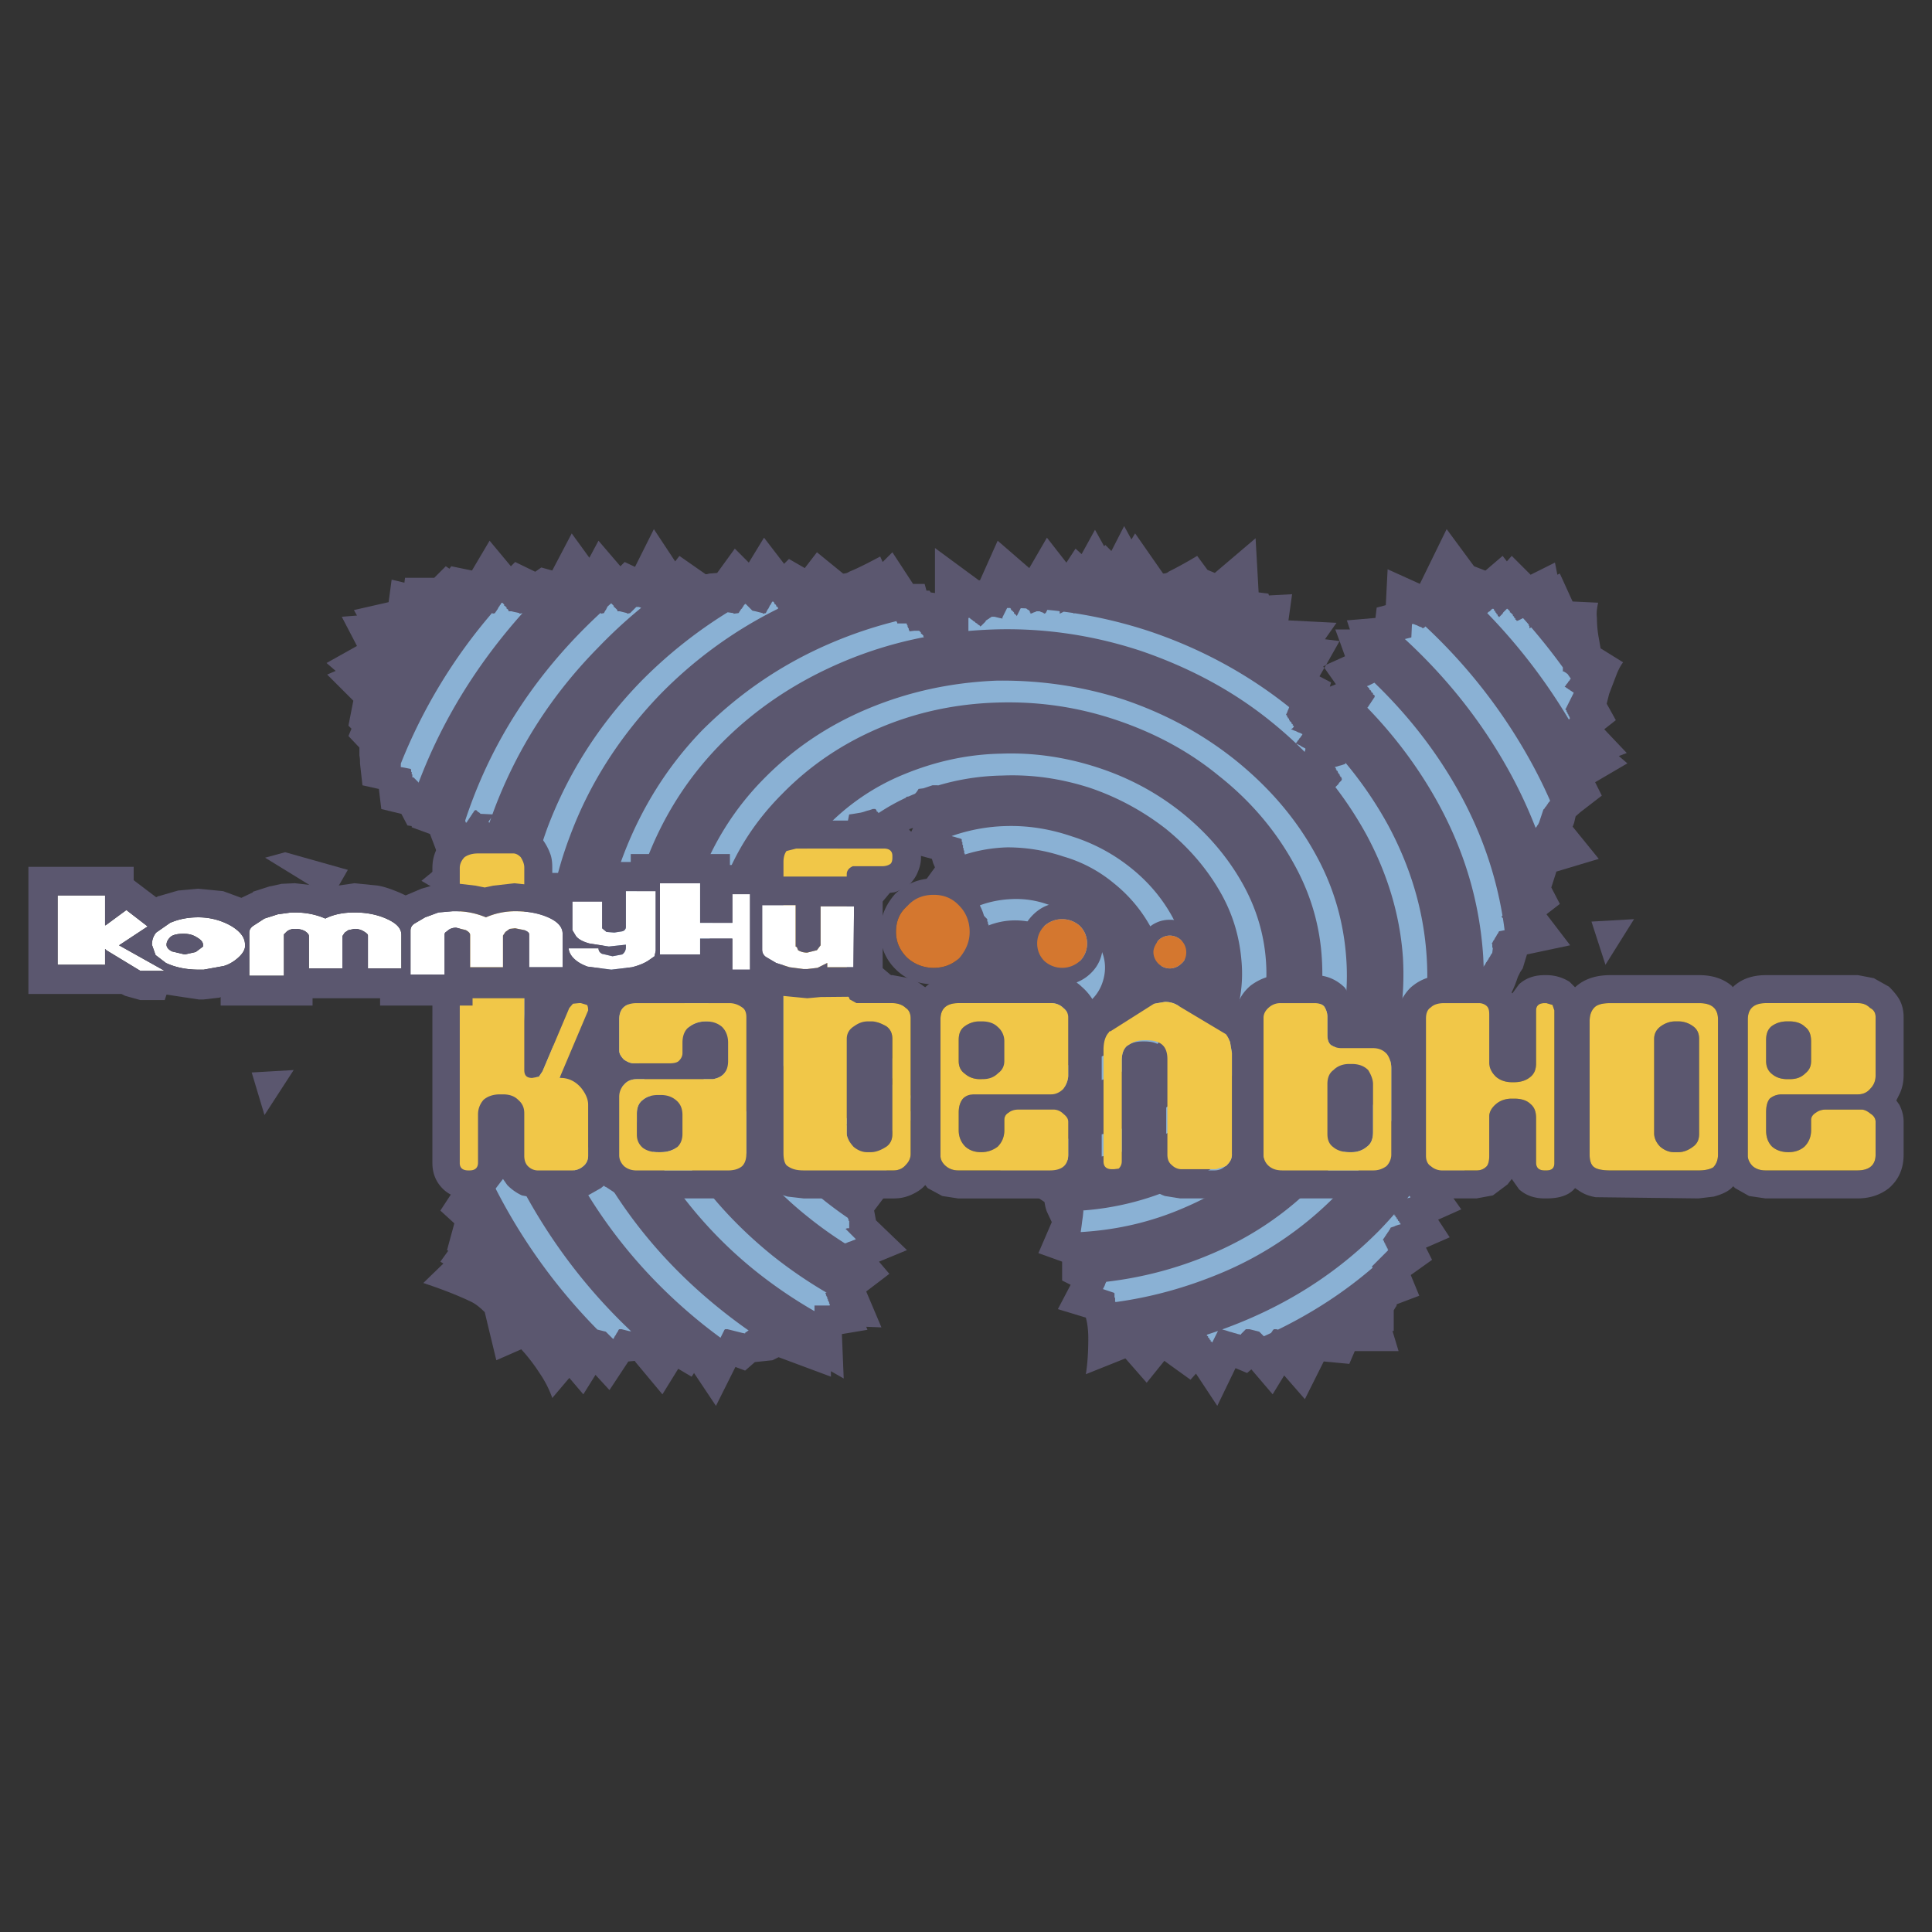 <svg xmlns="http://www.w3.org/2000/svg" width="2500" height="2500" viewBox="0 0 192.756 192.756"><rect x="0" y="0" width="192.756" height="192.756" fill="#333333" stroke="none"/><g fill-rule="evenodd" clip-rule="evenodd"><path fill="#fff" fill-opacity="0" d="M0 0h192.756v192.756H0V0z"/><path d="M110.279 54.372l-.121.122-.91-1.639-1.336 2.428-.607-.546-.91 1.396-1.943-2.489-1.76 3.035-3.156-2.731-1.762 3.946h-.121l-4.37-3.217v4.492l-.425-.061-.121-.182h-.304l-.182-.668h-1.154L89.033 55.1l-.971.971-.243-.546c-1.032.546-2.064 1.093-3.096 1.518a1.03 1.03 0 0 1-.607.182l-2.61-2.125-1.214 1.578-1.578-.91-.485.485-2.003-2.61-1.518 2.489-1.396-1.396-1.761 2.428-.789.061-.243.061h-.122l-2.61-1.821-.425.546-2.125-3.217-1.882 3.764-1.032-.486-.425.425-2.186-2.55-.911 1.7-1.76-2.428-1.941 3.702-1.093-.304-.607.425-2.003-.971-.425.425-2.125-2.55-1.76 2.975-2.064-.425-.182.242-.364-.242-1.153 1.153H40.41l-.061.486-1.274-.304-.304 2.246-3.46.789.304.547-1.517.121 1.517 2.914-3.035 1.7.911.789-.85.364 2.61 2.61-.487 2.489.304.304-.304.729 1.093 1.153v.789c.061.304.061.547.061.79l.243 2.185 1.639.364.243 2.003 2.003.485.607 1.154.425.061v.122l1.821.667 1.153 3.035-2.003 1.639 3.399 2.003v.182l-2.003 1.882.364.485-1.76 1.396 2.61 1.578-1.335 1.578 2.064 1.578.061 1.033.122.424-.364 1.457-.486 1.518.607.789-1.093 2.125.972.971-1.275 1.943 1.275 1.215c-.182.605-.486 1.152-.85 1.699a3.329 3.329 0 0 1-.971 1.092l1.032.91-.789 1.033 1.335 1.213-1.335 1.822 1.457 1.213-1.153 1.762 1.396 1.273-.729 2.672.122.061-.789 1.092.303.184-2.003 1.941c1.639.547 3.278 1.154 4.796 1.883.485.242.91.605 1.335 1.031l.304 1.275.85 3.52 2.489-1.092a17.697 17.697 0 0 1 1.821 2.367c.546.789.971 1.639 1.275 2.488l1.699-2.002 1.396 1.639 1.214-1.943 1.396 1.518 1.882-2.852.667-.062v.062l2.732 3.277 1.578-2.549 1.335.789.243-.365 2.186 3.277 1.942-3.885.971.365.971-.85 1.76-.184.607-.303 5.22 1.943v-.547l1.275.729-.182-4.432 2.549-.426-.121-.303 1.518.061-1.518-3.582 2.307-1.76-1.032-1.215 2.792-1.152-3.096-2.975-.182-.971 1.881-2.49-1.153-.971 1.76-1.881-2.307-1.701 4.31-2.428-1.882-.971 1.275-.91-2.549-1.457 1.821-1.518-2.974-1.883c0-.303-.061-.666-.122-1.031V102.687l.243-.547.728-1.76-.728-.85 1.578-2.064-1.639-1.396.546-1.699-.667-.911c.061-.304.061-.668.061-1.032l-.122-.728-.121-.668 2.185-2.61-.243-.183.972-3.338 2.914.789.121.425.182.425-2.914 4.006 4.25.667v.122l.667 1.092.304 1.518.304.729.121.182-2.064 3.765 3.279.666.061.123.607 1.092-.85 3.277.85.244-1.458 2.428 2.063.486-2.063 2.791 4.249.426v1.152l.85.547.607 1.639-2.854 4.006 4.008.668v1.154l.91.607c.061.363.121.668.242.971l.486 1.031-1.336 3.096 2.367.85v1.883l.85.426-1.273 2.428 2.791.85c.184.668.244 1.396.244 2.064 0 1.213-.061 2.428-.244 3.58l3.945-1.578 2.125 2.428 1.762-2.186c.91.668 1.76 1.275 2.609 1.883l.547-.607 2.125 3.217 1.82-3.764 1.154.486.424-.363 2.125 2.488 1.152-1.883 2.064 2.367 1.883-3.762 2.549.242.547-1.275h4.369l-.605-2.002h.121v-2.064l.182-.305a.462.462 0 0 0 .121-.303l2.246-.85-.85-2.064 2.125-1.518-.607-1.213 2.367-1.033-1.152-1.76 2.307-1.031-1.033-1.457 2.551-.789-1.641-2.246 2.186-.973-1.699-2.307 1.033-1.031-.426-1.275.426-.729.666-1.152-.121-.668 1.699-1.639-.605-1.396.484-1.578c.061-.182.061-.365.061-.547l.789-2.125.061-.363c.244-.426.426-.91.607-1.396.244-.486.426-.971.607-1.518l.242-.486.244-.363.424-1.396 4.311-.911-2.367-3.096 1.336-1.032-.852-1.639.486-1.518v-.061l4.25-1.275-2.611-3.217c.121-.243.184-.485.244-.789l.061-.243.484-.425 2.125-1.639-.668-1.335 3.217-1.882-.85-.729.789-.303-2.246-2.368 1.154-.911-.91-1.639.242-.972.789-2.064c.182-.425.365-.789.607-1.092l-2.246-1.396-.182-1.032a11.215 11.215 0 0 1-.184-2.003c-.061-.485 0-.971.123-1.518l-2.551-.121-1.273-2.792-.244.122-.242-1.214-2.428 1.214-1.883-1.882-.484.546-.426-.546-1.699 1.457h-.061l-1.094-.425-2.73-3.703-2.672 5.463-3.217-1.457-.182 3.582-.91.243-.123 1.032-2.852.243.303.91h-1.457l.426 1.154.545 1.517-1.881.85-.182.303 1.152 1.639-.607.243.123-.425-1.154-.607.486-.85-.123-.121.305-.182 1.336-2.367-1.457-.182 1.152-1.639-4.795-.243.363-2.61-2.307.122-.061-.182-.971-.122-.303-5.403-4.068 3.46-.729-.303-1.031-1.396a42.778 42.778 0 0 1-2.854 1.578c-.121.121-.303.182-.545.182l-2.793-4.006-.365.607-.729-1.335-1.273 2.489-.604-.604zm48.502 37.575l4.248-.243-2.852 4.553-1.396-4.31zm-124.077-5.16l-6.252-1.76-2.003.546 6.617 4.067 1.638-2.853zm56.393-4.188l-.911 1.942.546-1.821.365-.121zm-3.521 4.431l.122-.425.85 1.274-.972-.849zm-62.463 19.972l4.188-.244-2.914 4.492-1.274-4.248z" fill="#5b576f"/><path d="M96.257 85.258a15.425 15.425 0 0 1 4.249-.717 17.6 17.6 0 0 1 5.584.911 13.876 13.876 0 0 1 5.039 2.671 14.523 14.523 0 0 1 3.643 4.31 8.661 8.661 0 0 1 1.092 3.825 9.177 9.177 0 0 1-.545 3.642c-.426 1.275-1.154 2.367-2.064 3.279-.91.91-2.064 1.699-3.4 2.246-1.273.545-2.67.85-4.127.91a10.882 10.882 0 0 1-2.775-.254l-.018.375-.061.061-.061.121-.121.121-.061.121-.061.062-.061.121-.121.121-.062.121-.121.121 1.578.121.061.061v.781c.668.07 1.336.094 2.004.068 1.82-.061 3.521-.424 5.1-1.092 1.639-.668 2.975-1.639 4.127-2.793a10.743 10.743 0 0 0 2.551-4.006c.545-1.396.789-2.914.605-4.432a10.56 10.56 0 0 0-1.273-4.673c-1.033-1.882-2.428-3.521-4.189-4.917a17.975 17.975 0 0 0-5.826-3.096c-2.125-.729-4.311-1.093-6.557-1.032a17.638 17.638 0 0 0-5.442.999l.1.033.243.061.182.061.243.061.182.061.061.061v.243h.061v.304h.061v.304h.061v.242h.061v.304h.061v.108h-.003zm2.366 7.075c1.625-.633 3.301-.663 4.979-.143 1.76.606 3.096 1.699 3.945 3.277.365.667.426 1.335.182 2.003-.242.668-.727 1.092-1.395 1.336a2.86 2.86 0 0 1-2.125.121c-.729-.303-1.275-.729-1.639-1.396l-2.186.971.035.061h.025v.041c.666 1.1 1.617 1.855 2.854 2.268 1.396.484 2.791.424 4.066-.123 1.275-.545 2.186-1.457 2.611-2.67.424-1.215.363-2.428-.244-3.582-1.152-2.064-2.914-3.521-5.342-4.31a9.393 9.393 0 0 0-3.459-.486c-1.119.054-2.143.247-3.158.621v.229h.062v.546h.061l.605.607v.243h.061v.243h.061v.143h.001zm-14.132 2.234a13.345 13.345 0 0 0-.253 3.995c.033.596.106 1.18.215 1.756l.027-.055.061-.182.062-.123.061-.182.061-.121.061-.182.061-.121.061-.184.061-.121.061-.182.061-.121.061-.184.061-.121.061-.182-.85-.85.061-.182.425-1.7.061-.304-.061-.061h-.061v-.122l-.061-.061h-.061v-.117l-.064-.06h-.061v-.122l-.111-.111zm-.014 5.874c.094.471.211.938.354 1.395l.014-.055.061-.182.061-.244.061-.303-.243-.242h-.061v-.123l-.247-.246zm21.974 15.299a21.766 21.766 0 0 0 8.078-1.758 19.801 19.801 0 0 0 6.676-4.553c1.762-1.883 3.096-3.945 4.008-6.314.91-2.367 1.273-4.734 1.092-7.223-.182-2.61-.91-5.099-2.186-7.466-1.518-2.792-3.582-5.221-6.131-7.285-2.488-2.003-5.281-3.521-8.438-4.553-3.156-1.032-6.375-1.517-9.652-1.396-3.399.061-6.616.789-9.712 2.064a22.578 22.578 0 0 0-7.891 5.402c-2.125 2.185-3.764 4.674-4.795 7.527-1.032 2.731-1.457 5.646-1.275 8.62.182 3.096 1.032 6.01 2.549 8.801a28.47 28.47 0 0 0 5.696 7.277l.314-1.57.061-.426h-.061v-.121h-.061v-.121l-.061-.061h-.061v-.121h-.062v-.121l-.121-.123.364-.182.061-.061.007-.002a25.358 25.358 0 0 1-3.892-5.279c-1.396-2.549-2.186-5.221-2.367-8.012-.182-2.672.243-5.282 1.153-7.832a19 19 0 0 1 4.37-6.738c.323-.342.655-.672.997-.988l-.208-.104-.061-.061-.121-.061-.061-.061-.243-.121.061-.243.243-1.214.425-.061.729-.121.243-.061.364-.121.243-.061.364-.121h.243l.121.121v.122h.061l.121.122v.053a20.664 20.664 0 0 1 2.748-1.542l.044-.089.236-.039c.202-.091.407-.179.613-.264l.039-.016.022-.045.121-.121.061-.121.061-.061.061-.122.486-.061.911-.304h.485l.079.014a23.869 23.869 0 0 1 6.416-.985c2.975-.121 5.828.304 8.682 1.214a25.767 25.767 0 0 1 7.648 4.128c2.307 1.882 4.188 4.067 5.584 6.616 1.154 2.125 1.762 4.31 1.943 6.677.182 2.246-.182 4.371-.971 6.436-.791 2.062-1.943 3.945-3.582 5.584-1.639 1.699-3.582 3.035-5.889 4.006a19.263 19.263 0 0 1-7.223 1.578c-.234.006-.465.008-.697.006l-.031.783-.061.061-.062.123-.061.061-.061.121-.061.061-.061.121-.061.061-.061.121-.061.061-.061.123-.061.061.363.061 1.215.242.063.058zm1.371 7.184c3.596-.211 6.988-.99 10.227-2.387 3.582-1.518 6.678-3.58 9.287-6.191a24.857 24.857 0 0 0 5.525-8.68c1.213-3.277 1.699-6.617 1.457-10.016-.244-3.582-1.215-7.042-2.975-10.259-2.004-3.703-4.736-6.859-8.135-9.591-3.277-2.61-6.98-4.614-11.109-6.009-4.127-1.336-8.377-1.943-12.686-1.882-4.493.182-8.742 1.093-12.809 2.792-4.067 1.7-7.527 4.067-10.441 7.042a28.078 28.078 0 0 0-6.312 9.895c-1.396 3.703-1.943 7.466-1.639 11.412.243 4.006 1.396 7.893 3.399 11.594 2.247 4.189 5.221 7.771 9.045 10.807a39.817 39.817 0 0 0 3.65 2.607l.174-.059.122-.061.364-.121.122-.061.182-.061.122-.061-1.032-1.033.182-.061h.183v-.729h-.061v-.182h-.061v-.109a41.233 41.233 0 0 1-2.247-1.65c-3.582-2.854-6.434-6.193-8.559-10.139-1.882-3.459-2.975-7.041-3.217-10.805-.183-3.642.303-7.163 1.578-10.623 1.275-3.46 3.278-6.495 5.889-9.105 2.731-2.792 5.949-4.978 9.652-6.556 3.703-1.578 7.648-2.428 11.837-2.549 4.006-.122 7.891.425 11.715 1.7s7.285 3.096 10.32 5.584c3.156 2.489 5.705 5.463 7.588 8.923 1.639 2.975 2.549 6.131 2.73 9.47.184 3.157-.242 6.252-1.396 9.227-1.092 2.975-2.791 5.584-5.037 7.951-2.367 2.369-5.16 4.25-8.438 5.646a28.11 28.11 0 0 1-8.984 2.176v.01h.061l-.061.607-.061.424-.061.486-.09.627zm3.489 6.982c3.568-.484 6.992-1.438 10.32-2.812a34.968 34.968 0 0 0 11.715-7.891c3.217-3.219 5.586-6.859 7.104-11.049 1.518-4.127 2.186-8.377 1.881-12.808-.303-4.492-1.578-8.802-3.824-12.99a38.667 38.667 0 0 0-4.256-6.24l-.055.109-.363.122-.242.061-.184.061-.242.061.121.121v.122h.061v.122h.061l.061.061v.122h.062v.121h.061l.061.061v.121h.061v.119h.061l.061.061v.122h.061l-.061.182-.242.243-.061.122-.301.299a37.203 37.203 0 0 1 3.092 4.739c2.125 3.946 3.34 8.013 3.643 12.201a29.055 29.055 0 0 1-1.82 12.019c-1.396 3.824-3.643 7.285-6.617 10.32-3.035 3.156-6.678 5.645-10.926 7.406a37.69 37.69 0 0 1-10.229 2.67l-.092.182-.061.184-.182.363 1.092.365.061.061v.424h.061v.426h.061v.017h-.004zm17.312-59.351l-.193-.158c-4.068-3.217-8.682-5.706-13.719-7.406a46.79 46.79 0 0 0-7.492-1.808l-.096.048v-.061l-.006-.003c-.334-.051-.67-.099-1.004-.141l-.023.023-.363.182v-.243h-.061v-.018a45.749 45.749 0 0 0-1.174-.124l-.162.324-.182.061v-.061l-.121-.061-.184-.061-.121-.061h-.303l-.121.061-.184.061-.121.061-.182.061v-.121h-.061v-.122l-.121-.122-.121-.061-.061-.061-.088-.044a45.167 45.167 0 0 0-.52-.02l-.365.731-.061.061v-.061l-.182-.183h-.061v-.118l-.242-.243h-.061v-.121l-.086-.085-.297-.002-.469.937v.121l-.303-.061-.486-.121h-.303l-.061.061-.121.061-.061.061-.123.061-.061.061-.121.061-.055.119-.424.425-.123.061v-.061l-.061-.061-.121-.061-.121-.122-.121-.061-.121-.122-.121-.061-.123-.121-.121-.061-.122-.122h-.121v1.298a47.566 47.566 0 0 1 2.367-.145c5.039-.182 10.016.546 14.812 2.125 4.795 1.639 9.166 3.946 12.99 7.042a40.45 40.45 0 0 1 2.496 2.178l.113-.114.061-.122.121-.122.061-.121.123-.122.061-.121.061-.061.061-.121-.242-.122-.184-.061-.242-.122-.182-.061-.121-.061-.184-.061.121-.061.123-.122.061-.122-.061-.061h-.061v-.122l-.062-.061h-.061v-.122l-.121-.121h-.061v-.122h-.061v-.122l-.061-.061h-.061v-.112h-.061v-.121l-.121-.122.121-.243.061-.182.061-.122.061-.182.014-.023zm-39.165-8.592a42.877 42.877 0 0 0-6.374 2.121c-5.038 2.125-9.348 5.099-13.051 8.802-3.46 3.581-6.009 7.709-7.77 12.262-1.761 4.553-2.428 9.288-2.125 14.143.364 5.039 1.821 9.834 4.31 14.387a43.058 43.058 0 0 0 10.987 13.174 46.227 46.227 0 0 0 5.827 3.961v-.562h1.518v-.182h-.06v-.182h-.061v-.121h-.061v-.184h-.061v-.182h-.061v-.121h-.061v-.182h-.061v-.121h.126a45.466 45.466 0 0 1-5.408-3.703c-4.431-3.582-7.891-7.711-10.501-12.506-2.367-4.311-3.703-8.861-4.006-13.598-.303-4.613.364-9.044 1.942-13.354 1.639-4.31 4.067-8.195 7.406-11.595 3.399-3.46 7.467-6.191 12.201-8.194a40.304 40.304 0 0 1 8.074-2.454v-.035h-.061v-.121l-.182-.182h-.061v-.122l-.182-.182h-.486l-.486.061v-.121h-.061v-.182h-.061v-.122h-.058v-.182h-.06v-.121l-.061-.061h-.911v-.122h-.061v-.117h.001zm36.64 71.357c.24-.109.48-.219.719-.33l.035-.068.061-.061.061-.121.121-.123h.242l.168.043c3.471-1.697 6.605-3.738 9.424-6.16v-.074l-.061-.061 1.578-1.578.061-.121h-.061v-.121h-.061v-.121h-.061v-.123h-.061v-.121h-.061v-.121h-.061v-.121h-.061v-.121l-.123-.121.061-.061.062-.123.061-.061.061-.121.061-.061.061-.121.061-.061.061-.121.061-.061.061-.123.061-.061.121-.242.365-.121.121-.061.363-.121h.123v-.123l-.061-.061h-.062v-.121l-.061-.061h-.061v-.121l-.061-.061h-.061v-.121l-.061-.061h-.061v-.123l-.061-.061h-.061v-.121l-.006-.006a39.94 39.94 0 0 1-1.451 1.584c-3.764 3.824-8.256 6.859-13.477 9.045-.742.311-1.488.602-2.24.873l.115.037.244.062.363.121.244.061.182.061.242.061.182.061.305.061v-.061l.484-.486h.365l.971.244.464.461zm24.017-40.514c-.051-.401-.107-.8-.172-1.198l-.146-.146.105-.106c-.693-4.155-2.074-8.166-4.172-12.035-2.258-4.146-5.145-7.873-8.607-11.207l-.561.28-.182.061.244.243v.121h.061l.121.122v.122h.061l.121.121v.122h.061l.121.122-.061.182-.061.061-.061.122-.061.061-.061.121-.061.061-.061.122-.061.061-.061.121-.062.061-.061.122-.061.061-.014.027c2.814 2.906 5.199 6.114 7.117 9.624 2.609 4.796 4.066 9.773 4.432 15.055.023.391.041.781.051 1.169l.07-.138.061-.061.121-.243.061-.061.061-.121.061-.061.121-.243.061-.061.123-.243.061-.061.061-.122.061-.485h-.061v-.364l-.061-.061.061-.061.121-.243.061-.061.121-.243.061-.061.121-.243.061-.061.123-.243.561-.112zm-77.514-31.72a46.252 46.252 0 0 0-8.638 6.883c-4.189 4.31-7.285 9.166-9.349 14.629-2.003 5.524-2.853 11.169-2.489 16.937.425 6.01 2.125 11.715 5.099 17.178 3.217 5.949 7.527 11.109 12.991 15.48.549.436 1.106.859 1.669 1.275l.395-.791.061-.061h.243l1.457.365.303.061v-.061l.061-.061.121-.061.061-.061.106-.055a51.595 51.595 0 0 1-2.838-2.131c-5.221-4.189-9.349-9.105-12.444-14.812-2.853-5.221-4.492-10.684-4.856-16.449-.425-5.525.364-10.867 2.368-16.087 1.942-5.16 4.917-9.773 8.862-13.901a43.281 43.281 0 0 1 11.837-8.628v-.113l-.121-.12h-.061v-.121l-.121-.122h-.061v-.122l-.121-.121h-.061l-.061.061-.122.243-.061.061-.182.364-.061.061-.182.364-.304.061v-.061l-.729-.182-.303-.061-.667-.667h-.061l-.122.122-.061.121-.059.06-.061.122-.122.121-.061.121-.061.061-.061.122-.061.061-.486.061v-.062l-.586-.084zm82.049 18.786a48.63 48.63 0 0 0-1.758-3.586 54.208 54.208 0 0 0-10.678-13.79l-.006.011-.121.121-.182.061v-.061l-.123-.061-.182-.061-.242-.122-.182-.061-.123-.061h-.182l-.061 1.335-.645.161c4.289 3.952 7.801 8.409 10.539 13.436a46.56 46.56 0 0 1 2.512 5.419l.037-.077.062-.061.061-.121.061-.061.121-.243.424-1.275.123-.122.061-.121.121-.122.061-.122.061-.061.061-.121.121-.122.059-.112zm-93.669-19.68c-.121.106-.242.211-.362.318l-.178.356-.061.061-.12.243-.303.061v-.061l-.051-.013a53.777 53.777 0 0 0-2.013 1.955c-4.856 4.978-8.498 10.623-10.865 16.997a50.102 50.102 0 0 0-.607 1.73v.151h.061v.121l.122-.121.061-.122.061-.061.061-.122.061-.061.061-.122.061-.061.061-.122.061-.061.061-.122.061-.061.061-.122.122-.122h.121l.182.182.122.061.121.121 1.183.057c.051-.14.101-.281.153-.421 2.307-6.13 5.767-11.533 10.441-16.268a49.288 49.288 0 0 1 4.253-3.924l-.247-.083h-.243l-.613.614-.304.061v-.061l-.728-.182h-.243v-.122l-.304-.304h-.061v-.121l-.249-.249zm-12.239 56.96c.094.197.189.395.286.592l.002.002.182.182.121.061.182.182-.11.33a56.883 56.883 0 0 0 10.192 14.15l.845.211.668.668.121.061v-.061l.121-.244.061-.061.122-.242.061-.061.121-.244.061-.061h.243l.729.184.221.027c-4.335-4.094-7.89-8.758-10.723-13.99a49.645 49.645 0 0 1-2.932-6.416l-.467.467-.122.061.122.061.607.607-.243.061-.061.123-.121.121-.061.121-.121.121-.061.121-.182.182.121.062.182.182.122.061.182.182.121.061.182.182-.061.184-.061.121-.061.182-.061.121-.061.182-.061.123-.061.182-.061.121-.061.182-.061.121-.061.184-.061.121-.042.13zm107.983-49.433c-.113-.166-.229-.331-.344-.495l-.088-.044-.062-.061-.121-.061-.061-.061h-.121v-.406a60.987 60.987 0 0 0-3.156-3.994l-.182.091v-.243h-.061v-.128a50.042 50.042 0 0 0-.574-.647l-.459.229-.182.061v-.061l-.061-.061h-.061v-.122l-.061-.061h-.061v-.121l-.061-.061h-.062v-.122l-.242-.243h-.061v-.122l-.242-.243h-.061l-.365.364-.061.121-.363.364v-.061l-.062-.061h-.061v-.122l-.061-.061h-.061v-.117l-.061-.061h-.061v-.122l-.061-.061h-.061v-.121l-.061-.061h-.121l-.244.243-.121.061-.129.129a57.633 57.633 0 0 1 8.141 10.616l.062-.062.061-.121h-.061v-.12h-.061v-.121h-.061v-.122h-.061v-.122h-.061v-.121h-.061v-.122l-.123-.122.061-.061.789-1.578-.061-.061-.121-.061-.061-.061-.121-.061-.061-.061-.121-.061-.061-.061-.121-.061-.062-.061-.121-.061.121-.122.062-.122.121-.121.061-.122.121-.122.061-.121.077-.062zM49.094 61.156a53.281 53.281 0 0 0-9.1 15.016l-.009.357.364.061.607.122.061.061v.243h.061v.243h.061v.303h.122l.486.486v.083c2.363-6.259 5.853-11.883 10.379-16.958l-.303.061v-.064l-.243-.06-.304-.061-.243-.061h-.303v-.122l-.122-.121h-.061v-.122l-.182-.182h-.061v-.121l-.182-.183h-.061l-.061.061-.061.122-.061.061-.061.121-.061.061-.122.243-.061.061-.061.122-.061.061-.061.121-.243.061v-.062l-.053-.014zm-.108 50.354l-.053-.152-.025.074.078.078zm-.158-29.417l.171-.497-.031.031-.061.121-.061.061-.061.121-.061.061.104.102zm91.76 37.231c-.061.078-.121.158-.184.236l.166-.055h.121v-.121l-.061-.061h-.042v.001zm-19.074 13.467c-.365.129-.732.252-1.1.371l.002.002v.121h.061l.061.061v.123h.062l.061.061v.121h.061l.061.061v.121h.061l.121.121v-.061l.549-1.102zm7.797-58.614c.291.276.576.557.857.84l.021-.067.061-.242-.061-.061-.363-.182-.061-.061-.454-.227z" fill="#8ab1d4"/><path d="M118.838 98.078l4.492 2.732c.182-1.033.668-1.822 1.457-2.49.91-.668 1.881-1.031 2.975-1.031h3.398c1.154 0 2.186.424 3.035 1.273l.85 1.457.184 1.457v.244h1.76c.668 0 1.336.121 1.883.424l.605.305v-.85c0-.668.121-1.215.305-1.762.363-.668.789-1.213 1.213-1.518a4.585 4.585 0 0 1 1.518-.789l1.578-.242h3.461l1.396.242c.545.242.971.547 1.273.85l.668.729.668-.91c.668-.607 1.518-.91 2.551-.91h.182c.85 0 1.639.242 2.307.668l.547.545c.85-.789 2.002-1.213 3.52-1.213h8.863c1.336 0 2.428.363 3.277 1.092l.061.121.061-.061c.852-.789 1.943-1.152 3.279-1.152h9.166l1.578.303 1.518.85c.424.426.789.85 1.031 1.275.305.547.426 1.154.426 1.76v5.828c0 .607-.121 1.215-.365 1.76l-.363.729.303.426c.305.607.426 1.152.426 1.699v3.277c0 1.396-.486 2.49-1.457 3.34-.85.668-1.883 1.031-3.156 1.031h-9.166l-1.641-.242-1.395-.789-.184-.182-.242.242c-.426.363-1.031.607-1.699.789l-1.518.182-10.26-.121c-.729-.121-1.273-.363-1.699-.668l-.363-.242c-.547.668-1.457 1.031-2.854 1.031h-.182c-1.033 0-1.883-.303-2.551-.91l-.729-1.031-.424.545-1.457 1.094-1.639.303h-3.4l-1.518-.242-1.396-.789-.545-.426-.365.305c-.363.424-.85.729-1.457.91l-1.578.242h-9.105l-1.639-.242-1.518-.91-.363-.244-.244.244c-.424.424-.91.729-1.457.91l-1.578.242h-3.398l-1.518-.242a3.688 3.688 0 0 1-1.457-.91l-.486-.668c-.547 1.213-1.639 1.82-3.338 1.82h-.121c-1.336 0-2.307-.363-2.914-1.031-.789.668-1.883 1.031-3.156 1.031h-9.167l-1.579-.242-1.457-.789-.243-.305c-.364.426-.85.729-1.396.973a4.163 4.163 0 0 1-1.76.363H80.17l-1.578-.182c-.668-.182-1.275-.426-1.7-.85l-.607-.547-.303.303c-.364.426-.911.791-1.639 1.033l-1.7.242h-9.166l-1.639-.242-1.396-.91h-.061l-.122-.123-.303.244-1.396.789-1.518.242h-3.399l-1.578-.303a4.908 4.908 0 0 1-1.457-1.033l-.425-.605-.789 1.031c-.668.607-1.518.91-2.55.91h-.121c-1.032 0-1.882-.303-2.55-.971s-1.032-1.518-1.032-2.549V86.605c0-.668.122-1.214.364-1.761.183-.546.607-1.092 1.154-1.518.425-.303.911-.606 1.457-.789l1.578-.182h3.521c.606 0 1.214.182 1.76.485v-.061l1.154.971c.303.425.546.85.729 1.335.182.425.243.911.243 1.457V98.26l.789-.607 1.032-.303.85-.061h.182l1.092.121a4.142 4.142 0 0 1 1.457.789c.911-.607 1.882-.91 3.035-.91h9.227l1.518.242 1.032.486v-12.02l.183-1.457a4.546 4.546 0 0 1 1.092-1.7c.364-.364.911-.607 1.578-.789l1.275-.182h8.741c.91 0 1.76.304 2.428.85.85.667 1.275 1.518 1.275 2.67v.182c0 .486-.122.972-.304 1.396-.182.485-.486.91-.85 1.274-.425.304-.911.607-1.517.789l-1.214.122h-.729v8.134h1.76l1.639.303c.425.121.911.365 1.457.789l.182.121.061-.061c.911-.789 2.003-1.152 3.278-1.152h9.228l1.578.303c.547.182 1.031.426 1.457.85.424.365.789.789 1.092 1.275l.244.85 4.43-2.73 1.275-.486 1.154-.061 1.455.242 1.275.549zm8.924 2.004h3.398c.426 0 .789.121.973.363.182.303.303.607.303 1.031v1.822c0 .424.121.789.365.971.303.182.605.303 1.031.303h3.156c.547 0 1.031.184 1.396.607.303.426.426.91.426 1.396v8.619c0 .426-.184.852-.486 1.154-.426.303-.85.424-1.275.424h-9.105c-.547 0-.971-.121-1.336-.424a1.498 1.498 0 0 1-.545-1.154v-13.658c0-.363.182-.727.545-1.031a1.71 1.71 0 0 1 1.154-.423zm16.328 0h3.461c.303 0 .607.121.789.303s.242.426.242.85v4.795c0 .547.244.973.668 1.396.426.365.971.547 1.578.547h.244c.668 0 1.213-.182 1.639-.547.363-.303.545-.729.545-1.336v-5.279c0-.486.305-.729.852-.729h.182l.607.182.182.547v15.236c0 .484-.242.727-.789.727h-.182c-.547 0-.852-.242-.852-.789v-4.43c0-.668-.182-1.094-.545-1.396-.365-.365-.91-.547-1.639-.547h-.244c-.607 0-1.152.182-1.578.547-.424.363-.668.789-.668 1.213v3.947c0 .424-.061.789-.242 1.031-.303.303-.607.424-1.031.424h-3.4a1.7 1.7 0 0 1-1.152-.424c-.305-.182-.486-.547-.486-1.031V101.6c0-.547.182-.912.486-1.094.302-.303.788-.424 1.333-.424zm16.572 0h8.863c1.275 0 1.881.545 1.881 1.639v13.475c0 .547-.182.973-.484 1.275-.305.182-.789.303-1.457.303h-8.803c-.789 0-1.336-.121-1.578-.303-.303-.182-.486-.607-.486-1.275v-13.293c0-.668.184-1.092.486-1.396.305-.304.85-.425 1.578-.425zm24.707 0c.545 0 .91.182 1.213.484.365.182.547.486.547.91v5.828c0 .547-.182.971-.547 1.336-.303.363-.729.545-1.213.545h-7.588c-.426 0-.85.123-1.215.426-.242.305-.363.729-.363 1.396v1.76c0 .668.182 1.215.605 1.639.426.365.973.547 1.641.547.605 0 1.152-.182 1.578-.547.424-.424.668-.971.668-1.639v-1.031c0-.305.182-.547.484-.729.244-.182.547-.303.971-.303h3.582c.244 0 .547.121.91.424.305.182.486.486.486.789v3.277c0 1.033-.607 1.578-1.82 1.578h-9.166c-.486 0-.912-.121-1.275-.424-.303-.303-.486-.668-.486-1.031v-13.598c0-1.094.607-1.639 1.822-1.639h9.166v.002zm-4.674 3.824c0-.668-.184-1.154-.607-1.457-.365-.365-.91-.547-1.578-.547h-.184c-.666 0-1.152.182-1.578.486-.363.303-.545.727-.545 1.395v2.064c0 .547.182.971.545 1.275.426.363.912.545 1.578.545h.244c.668 0 1.152-.182 1.578-.605.363-.305.547-.668.547-1.215v-1.941zm-11.777-1.517a2.461 2.461 0 0 0-1.457-.486h-.303c-.547 0-1.033.182-1.457.486-.426.303-.668.727-.668 1.273v9.41c0 .424.182.91.607 1.334.424.365.91.547 1.336.547h.484c.486 0 .971-.182 1.457-.547.426-.303.607-.729.607-1.273v-9.471c.001-.547-.18-.971-.606-1.273zm-36.482 5.765v4.979c0 .605.182 1.031.607 1.334.363.305.91.486 1.578.486h.242c.547 0 1.094-.182 1.518-.547.426-.303.607-.789.607-1.457v-4.795c0-.424-.182-.91-.486-1.396-.424-.424-.971-.605-1.639-.605h-.242c-.607 0-1.154.182-1.578.605-.426.304-.607.789-.607 1.396zm-21.793-5.16v-.061l.184-.061 4.309-2.73 1.094-.184c.484 0 .971.123 1.396.426l4.674 2.793c.121.121.242.363.424.789l.184 1.092v10.137c0 .426-.184.729-.486 1.033l-.121.121h-.061c-.305.303-.668.424-1.094.424h-3.398c-.365 0-.729-.121-1.033-.424-.242-.242-.363-.547-.363-.971v-9.531c0-.668-.182-1.215-.607-1.518-.363-.303-.91-.424-1.578-.424h-.121c-.668 0-1.154.121-1.578.424-.365.303-.547.789-.547 1.457v10.076c0 .305-.121.547-.303.729-.184.121-.365.182-.668.182h-.121c-.607 0-.912-.242-.912-.789v-11.047c-.003-.91.241-1.578.726-1.943zM46.359 85.512c.364-.243.789-.364 1.335-.364h3.521c.242 0 .485.122.729.364.242.364.364.729.364 1.032v20.213c0 .547.242.789.789.789l.668-.121.364-.547 2.67-6.312.364-.424.607-.061h.182l.607.182c.061.061.121.242.121.547l-2.853 6.736h.121c.789 0 1.518.365 2.064 1.033.425.545.667 1.092.667 1.639v5.1c0 .424-.182.789-.485 1.031a1.705 1.705 0 0 1-1.153.424h-3.399c-.304 0-.668-.121-.971-.424-.243-.242-.364-.607-.364-1.031v-4.25c0-.547-.183-.971-.607-1.336-.364-.363-.85-.547-1.518-.547h-.304c-.667 0-1.214.184-1.639.547-.364.426-.547.91-.547 1.457v4.795c0 .547-.303.789-.85.789h-.121c-.546 0-.85-.242-.85-.727V86.605c.002-.425.184-.789.488-1.093zm26.406 14.57c.425 0 .85.121 1.275.424.303.182.425.547.425.971v13.598c0 .547-.122.973-.425 1.275-.364.303-.85.424-1.396.424h-9.166c-.425 0-.85-.121-1.214-.424-.304-.303-.486-.668-.486-1.092v-5.828c0-.486.182-.91.486-1.215.303-.363.728-.547 1.274-.547h7.588c1.032-.182 1.518-.789 1.518-1.82v-1.82c0-.607-.182-1.154-.607-1.578-.425-.365-.971-.547-1.579-.547-.667 0-1.214.182-1.699.547-.425.303-.668.85-.668 1.578v1.031c0 .305-.121.547-.364.789-.182.182-.546.242-.971.242h-3.521c-.303 0-.607-.121-.971-.363-.304-.303-.486-.607-.486-.91v-3.096c0-1.094.607-1.639 1.76-1.639h9.227zm12.322-13.659c-.425.182-.607.486-.607.789v11.897l.304.607.668.365h3.581c.547 0 1.032.182 1.335.484.304.182.486.547.486 1.033v13.535c0 .426-.182.789-.486 1.094-.303.363-.728.545-1.213.545H80.17c-.668 0-1.153-.121-1.578-.424-.304-.182-.425-.668-.425-1.336V85.998c0-.486.122-.85.304-1.093l.971-.243h8.741c.546 0 .85.243.85.728v.182c0 .304-.061.486-.182.607-.243.182-.547.243-.85.243h-2.914v.001zm21.003 14.143c.305.244.486.547.486.91v5.828c0 .426-.182.91-.486 1.336-.363.363-.789.545-1.213.545h-7.648c-.486 0-.851.123-1.154.426-.304.365-.425.85-.425 1.396v1.76c0 .668.243 1.215.668 1.639.425.365.911.547 1.579.547.605 0 1.152-.182 1.639-.547.424-.424.668-.971.668-1.639v-1.031c0-.305.121-.547.424-.729.244-.182.547-.303.973-.303h3.52c.305 0 .668.121.971.424.305.242.486.486.486.789v3.277c0 1.033-.607 1.578-1.82 1.578h-9.167c-.425 0-.85-.121-1.214-.424s-.546-.668-.546-1.031v-13.598c0-1.094.607-1.639 1.821-1.639h9.228c.481.002.907.184 1.21.486zm-6.555 1.883c-.365-.365-.912-.547-1.578-.547h-.184c-.605 0-1.092.182-1.517.486-.425.303-.607.727-.607 1.395v2.064c0 .547.182.971.607 1.275.425.363.911.545 1.517.545h.244c.668 0 1.152-.182 1.578-.605.424-.305.607-.729.607-1.215v-1.941a1.845 1.845 0 0 0-.667-1.457zm-11.109-.06c-.547-.305-1.032-.486-1.457-.486h-.364c-.546 0-.972.182-1.396.486-.485.303-.729.727-.729 1.273v9.41c0 .424.243.85.668 1.334.425.365.911.547 1.335.547h.425c.425 0 .971-.182 1.518-.547.425-.303.606-.729.606-1.273v-9.471c.001-.547-.181-.971-.606-1.273zm-22.763 6.859c-.668 0-1.154.182-1.518.484-.425.305-.607.789-.607 1.396v2.064c0 .545.182.971.607 1.336.425.303.911.424 1.518.424h.242c.668 0 1.214-.182 1.639-.486.364-.303.546-.789.546-1.334v-1.883c0-.607-.182-1.092-.607-1.457-.425-.363-.911-.545-1.579-.545h-.241v.001z" fill="#5b576f"/><path d="M127.762 100.082h3.398c.426 0 .789.121.973.363.182.303.303.607.303 1.031v1.822c0 .424.121.789.365.971.303.182.605.303 1.031.303h3.156c.547 0 1.031.184 1.396.607.303.426.426.91.426 1.396v8.619c0 .426-.184.852-.486 1.154-.426.303-.85.424-1.275.424h-9.105c-.547 0-.971-.121-1.336-.424a1.498 1.498 0 0 1-.545-1.154v-13.658c0-.363.182-.727.545-1.031a1.71 1.71 0 0 1 1.154-.423zm16.328 0h3.461c.303 0 .607.121.789.303s.242.426.242.85v4.795c0 .547.244.973.668 1.396.426.365.971.547 1.578.547h.244c.668 0 1.213-.182 1.639-.547.363-.303.545-.729.545-1.336v-5.279c0-.486.305-.729.852-.729h.182l.607.182.182.547v15.236c0 .484-.242.727-.789.727h-.182c-.547 0-.852-.242-.852-.789v-4.43c0-.668-.182-1.094-.545-1.396-.365-.365-.91-.547-1.639-.547h-.244c-.607 0-1.152.182-1.578.547-.424.363-.668.789-.668 1.213v3.947c0 .424-.061.789-.242 1.031-.303.303-.607.424-1.031.424h-3.4a1.7 1.7 0 0 1-1.152-.424c-.305-.182-.486-.547-.486-1.031V101.6c0-.547.182-.912.486-1.094.302-.303.788-.424 1.333-.424zm16.572 0h8.863c1.275 0 1.881.545 1.881 1.639v13.475c0 .547-.182.973-.484 1.275-.305.182-.789.303-1.457.303h-8.803c-.789 0-1.336-.121-1.578-.303-.303-.182-.486-.607-.486-1.275v-13.293c0-.668.184-1.092.486-1.396.305-.304.85-.425 1.578-.425zm24.707 0c.545 0 .91.182 1.213.484.365.182.547.486.547.91v5.828c0 .547-.182.971-.547 1.336-.303.363-.729.545-1.213.545h-7.588c-.426 0-.85.123-1.215.426-.242.305-.363.729-.363 1.396v1.76c0 .668.182 1.215.605 1.639.426.365.973.547 1.641.547.605 0 1.152-.182 1.578-.547.424-.424.668-.971.668-1.639v-1.031c0-.305.182-.547.484-.729.244-.182.547-.303.971-.303h3.582c.244 0 .547.121.91.424.305.182.486.486.486.789v3.277c0 1.033-.607 1.578-1.82 1.578h-9.166c-.486 0-.912-.121-1.275-.424-.303-.303-.486-.668-.486-1.031v-13.598c0-1.094.607-1.639 1.822-1.639h9.166v.002zm-4.674 3.824c0-.668-.184-1.154-.607-1.457-.365-.365-.91-.547-1.578-.547h-.184c-.666 0-1.152.182-1.578.486-.363.303-.545.727-.545 1.395v2.064c0 .547.182.971.545 1.275.426.363.912.545 1.578.545h.244c.668 0 1.152-.182 1.578-.605.363-.305.547-.668.547-1.215v-1.941zm-11.777-1.517a2.461 2.461 0 0 0-1.457-.486h-.303c-.547 0-1.033.182-1.457.486-.426.303-.668.727-.668 1.273v9.41c0 .424.182.91.607 1.334.424.365.91.547 1.336.547h.484c.486 0 .971-.182 1.457-.547.426-.303.607-.729.607-1.273v-9.471c.001-.547-.18-.971-.606-1.273zm-36.482 5.765v4.979c0 .605.182 1.031.607 1.334.363.305.91.486 1.578.486h.242c.547 0 1.094-.182 1.518-.547.426-.303.607-.789.607-1.457v-4.795c0-.424-.182-.91-.486-1.396-.424-.424-.971-.605-1.639-.605h-.242c-.607 0-1.154.182-1.578.605-.426.304-.607.789-.607 1.396zm-21.793-5.16v-.061l.184-.061 4.309-2.73 1.094-.184c.484 0 .971.123 1.396.426l4.674 2.793c.121.121.242.363.424.789l.184 1.092v10.137c0 .426-.184.729-.486 1.033l-.121.121-.973.303h-3.459c-.305 0-.668-.121-.971-.424-.305-.244-.426-.607-.426-1.033v-9.529c0-.668-.182-1.154-.547-1.457-.363-.303-.91-.426-1.578-.426h-.182c-.668 0-1.154.184-1.578.486l-.121.061c-.365.303-.547.789-.547 1.457v10.076c0 .305-.121.547-.303.729l-.486.061h-.182c-.547 0-.85-.242-.85-.789v-11.107c0-.79.181-1.398.545-1.763zM46.359 85.512c.364-.243.789-.364 1.335-.364h3.521c.242 0 .485.122.729.364.242.364.364.729.364 1.032v20.213c0 .547.242.789.789.789l.668-.121.364-.547 2.67-6.312.364-.424.607-.061h.182l.607.182c.061.061.121.242.121.547l-2.853 6.736h.121c.789 0 1.518.365 2.064 1.033.425.545.667 1.092.667 1.639v5.1c0 .424-.182.789-.485 1.031a1.705 1.705 0 0 1-1.153.424h-3.399c-.304 0-.668-.121-.971-.424-.243-.242-.364-.607-.364-1.031v-4.25c0-.547-.183-.971-.607-1.336-.364-.363-.85-.547-1.518-.547h-.304c-.667 0-1.214.184-1.639.547-.364.426-.547.91-.547 1.457v4.795c0 .547-.303.789-.85.789h-.121c-.546 0-.85-.242-.85-.727V86.605c.002-.425.184-.789.488-1.093zm26.406 14.57c.425 0 .85.121 1.275.424.303.182.425.547.425.971v13.598c0 .547-.122.973-.425 1.275-.364.303-.85.424-1.396.424h-9.166c-.425 0-.85-.121-1.214-.424-.304-.303-.486-.668-.486-1.092v-5.828c0-.486.182-.91.486-1.215.303-.363.728-.547 1.274-.547h7.588c1.032-.182 1.518-.789 1.518-1.82v-1.82c0-.607-.182-1.154-.607-1.578-.425-.365-.971-.547-1.579-.547-.667 0-1.214.182-1.699.547-.425.303-.668.85-.668 1.578v1.031c0 .305-.121.547-.364.789-.182.182-.546.242-.971.242h-3.521c-.303 0-.607-.121-.971-.363-.304-.303-.486-.607-.486-.91v-3.096c0-1.094.607-1.639 1.76-1.639h9.227zm12.322-13.659c-.425.182-.607.486-.607.789v11.897l.304.607.668.365h3.581c.547 0 1.032.182 1.335.484.304.182.486.547.486 1.033v13.535c0 .426-.182.789-.486 1.094-.303.363-.728.545-1.213.545H80.17c-.668 0-1.153-.121-1.578-.424-.304-.182-.425-.668-.425-1.336V85.998c0-.486.122-.85.304-1.093l.971-.243h8.741c.546 0 .85.243.85.728v.182c0 .304-.061.486-.182.607-.243.182-.547.243-.85.243h-2.914v.001zm21.003 14.143c.305.244.486.547.486.91v5.828c0 .426-.182.91-.486 1.336-.363.363-.789.545-1.213.545h-7.648c-.486 0-.851.123-1.154.426-.304.365-.425.85-.425 1.396v1.76c0 .668.243 1.215.668 1.639.425.365.911.547 1.579.547.605 0 1.152-.182 1.639-.547.424-.424.668-.971.668-1.639v-1.031c0-.305.121-.547.424-.729.244-.182.547-.303.973-.303h3.52c.305 0 .668.121.971.424.305.242.486.486.486.789v3.277c0 1.033-.607 1.578-1.82 1.578h-9.167c-.425 0-.85-.121-1.214-.424s-.546-.668-.546-1.031v-13.598c0-1.094.607-1.639 1.821-1.639h9.228c.481.002.907.184 1.21.486zm-6.555 1.883c-.365-.365-.912-.547-1.578-.547h-.184c-.605 0-1.092.182-1.517.486-.425.303-.607.727-.607 1.395v2.064c0 .547.182.971.607 1.275.425.363.911.545 1.517.545h.244c.668 0 1.152-.182 1.578-.605.424-.305.607-.729.607-1.215v-1.941a1.845 1.845 0 0 0-.667-1.457zm-11.109-.06c-.547-.305-1.032-.486-1.457-.486h-.364c-.546 0-.972.182-1.396.486-.485.303-.729.727-.729 1.273v9.41c0 .424.243.85.668 1.334.425.365.911.547 1.335.547h.425c.425 0 .971-.182 1.518-.547.425-.303.606-.729.606-1.273v-9.471c.001-.547-.181-.971-.606-1.273zm-22.763 6.859c-.668 0-1.154.182-1.518.484-.425.305-.607.789-.607 1.396v2.064c0 .545.182.971.607 1.336.425.303.911.424 1.518.424h.242c.668 0 1.214-.182 1.639-.486.364-.303.546-.789.546-1.334v-1.883c0-.607-.182-1.092-.607-1.457-.425-.363-.911-.545-1.579-.545h-.241v.001z" fill="#f1c748"/><path d="M50.851 92.675l-.425.304-.243.364V96.5h-3.278v-3.217c0-.183-.121-.304-.425-.486l-.971-.243c-.364 0-.667.122-.85.303l-.243.183-.061.121v4.068h-3.399v-4.372c0-.303.122-.546.425-.728l1.032-.607 1.335-.486 1.396-.121h.364c.971 0 1.943.182 2.975.607a7.245 7.245 0 0 1 2.974-.607c1.153 0 2.246.182 3.218.607.971.425 1.457.971 1.457 1.639V96.5h-3.338v-3.279c0-.182-.183-.303-.485-.425l-.911-.182-.547.061zm9.227-.06l.425.364.789.061.789-.122c.243-.061.364-.243.364-.425v-3.582h2.975v5.949l-.121.546-.607.425c-.364.242-.91.485-1.639.668l-2.063.242-2.368-.303c-.667-.244-1.153-.547-1.518-.972-.243-.303-.364-.607-.364-.85h2.975c0 .243.122.425.364.546l1.032.243.971-.182a.865.865 0 0 0 .364-.729v-.243l-1.699.182-1.943-.303c-.667-.183-1.092-.425-1.335-.729l-.364-.607v-2.853h2.975v2.674h-.002zm14.751-3.4v7.527h-1.761v-3.096h-3.217v1.578h-4.007v-7.102h4.007v3.946h3.217v-2.853h1.761zm7.041 1.214v3.885l-.364.486-.971.243c-.304 0-.607-.061-.911-.243l-.122-.304-.121-.061v-4.128h-3.339v4.432c0 .303.121.546.364.728l1.032.607 1.335.426 1.396.182h.364l1.032-.121.971-.486v.425h2.61l.061-6.071H81.87zm-67.138 2.003l-2.853 1.882 4.553 2.549h-2.428L10.605 94.8l-.122-.122v1.579H5.749v-6.92h4.734v2.975h.061l2.064-1.518 2.124 1.638zm5.039-.91c1.214 0 2.307.303 3.278.85.911.546 1.396 1.153 1.396 1.882v.243c-.061.364-.304.729-.729 1.093-.485.425-.971.668-1.396.789l-2.003.364h-.485c-1.275 0-2.368-.242-3.278-.668l-1.032-.789-.364-1.032c0-.425.121-.85.425-1.214l1.396-.971c.849-.365 1.76-.547 2.792-.547zm6.616.121l1.336-.425 1.335-.182h.364c1.032 0 2.064.182 3.036.607.85-.425 1.821-.607 2.914-.607 1.275 0 2.367.243 3.278.668.91.425 1.396.911 1.396 1.579v3.338h-3.338v-3.278c0-.122-.122-.243-.425-.425a1.716 1.716 0 0 0-.911-.243l-.607.121-.365.244-.242.364v3.217h-3.339v-3.217c0-.183-.122-.304-.364-.486-.304-.182-.668-.243-1.032-.243s-.667.121-.85.304l-.243.242v4.128h-3.46v-4.31c0-.304.183-.546.486-.729l1.031-.667zm-6.738 1.882c-.364-.242-.789-.364-1.335-.364-.486 0-.911.061-1.214.243-.304.243-.486.546-.486.85 0 .243.182.486.546.668l1.275.303 1.092-.243.729-.546v-.182c0-.243-.181-.486-.607-.729z" fill="#fff"/><path d="M50.851 92.675l-.425.304-.243.364V96.5h-3.278v-3.217c0-.183-.121-.304-.425-.486l-.971-.243c-.364 0-.667.122-.85.303l-.243.183-.061.121v4.068h-3.399v-4.372c0-.303.122-.546.425-.728l1.032-.607 1.335-.486 1.396-.121h.364c.971 0 1.943.182 2.975.607a7.245 7.245 0 0 1 2.974-.607c1.153 0 2.246.182 3.218.607.971.425 1.457.971 1.457 1.639V96.5h-3.338v-3.279c0-.182-.183-.303-.485-.425l-.911-.182-.547.061zm.485-4.552l2.246.243.667.122v-1.396h5.342v-1.093h3.339v-.79h9.895v1.093h4.917v1.153h10.32v11.959l-6.192.061-1.335.121-2.489-.242h-.061l-.243-.123v.486h-7.648v-1.578h-3.642l-.061.121h-.122l-1.214.607-1.335.486-2.731.363-2.003-.242v.121H47.148v.729h-9.227v-.729h-6.738v.729h-9.167v-.85l-.121.061-1.579.182h-.485l-3.217-.486-.182.547h-2.428l-1.518-.424-.364-.184H2.834V86.483h10.502v1.335l2.246 1.7.243-.122h.061l1.881-.546 2.003-.183 2.489.243 1.821.668 1.153-.547v-.061l1.7-.546h.061l1.093-.243 1.335-.061 2.125.243.85.182 2.975-.425 2.367.243c.668.122 1.336.365 2.064.667l.668.304 1.578-.668.85-.242h.061l.971-.243 1.457-.061 2.064.243.91.182.85-.182 2.124-.24zm8.742 4.492l.425.364.789.061.789-.122c.243-.061.364-.243.364-.425v-3.582h2.975v5.949l-.121.546-.607.425c-.364.242-.91.485-1.639.668l-2.063.242-2.368-.303c-.667-.244-1.153-.547-1.518-.972-.243-.303-.364-.607-.364-.85h2.975c0 .243.122.425.364.546l1.032.243.971-.182a.865.865 0 0 0 .364-.729v-.243l-1.699.182-1.943-.303c-.667-.183-1.092-.425-1.335-.729l-.364-.607v-2.853h2.975v2.674h-.002zm14.751-3.4v7.527h-1.761v-3.096h-3.217v1.578h-4.007v-7.102h4.007v3.946h3.217v-2.853h1.761zm7.041 1.214v3.885l-.364.486-.971.243c-.304 0-.607-.061-.911-.243l-.122-.304-.121-.061v-4.128h-3.339v4.432c0 .303.121.546.364.728l1.032.607 1.335.426 1.396.182h.364l1.032-.121.971-.486v.425h2.61l.061-6.071H81.87zm-67.138 2.003l-2.853 1.882 4.553 2.549h-2.428L10.605 94.8l-.122-.122v1.579H5.749v-6.92h4.734v2.975h.061l2.064-1.518 2.124 1.638zm5.039-.91c1.214 0 2.307.303 3.278.85.911.546 1.396 1.153 1.396 1.882v.243c-.061.364-.304.729-.729 1.093-.485.425-.971.668-1.396.789l-2.003.364h-.485c-1.275 0-2.368-.242-3.278-.668l-1.032-.789-.364-1.032c0-.425.121-.85.425-1.214l1.396-.971c.849-.365 1.76-.547 2.792-.547zm6.616.121l1.336-.425 1.335-.182h.364c1.032 0 2.064.182 3.036.607.85-.425 1.821-.607 2.914-.607 1.275 0 2.367.243 3.278.668.91.425 1.396.911 1.396 1.579v3.338h-3.338v-3.278c0-.122-.122-.243-.425-.425a1.716 1.716 0 0 0-.911-.243l-.607.121-.365.244-.242.364v3.217h-3.339v-3.217c0-.183-.122-.304-.364-.486-.304-.182-.668-.243-1.032-.243s-.667.121-.85.304l-.243.242v4.128h-3.46v-4.31c0-.304.183-.546.486-.729l1.031-.667zm-6.738 1.882c-.364-.242-.789-.364-1.335-.364-.486 0-.911.061-1.214.243-.304.243-.486.546-.486.85 0 .243.182.486.546.668l1.275.303 1.092-.243.729-.546v-.182c0-.243-.181-.486-.607-.729zM116.713 91.765c.912 0 1.641.304 2.307.971.607.668.912 1.396.912 2.246 0 .911-.305 1.7-.912 2.307-.605.668-1.395.971-2.307.971-.91 0-1.639-.303-2.246-.971-.666-.607-.971-1.396-.971-2.307s.305-1.639.91-2.246c.668-.668 1.457-.971 2.307-.971zm1.641 3.217a1.66 1.66 0 0 0-1.64-1.638c-.424 0-.85.182-1.152.485-.305.425-.486.789-.486 1.153 0 .425.182.85.486 1.153.303.305.729.486 1.152.486.426 0 .85-.182 1.154-.486.302-.242.486-.607.486-1.153z" fill="#5b576f"/><path d="M118.354 94.982a1.66 1.66 0 0 0-1.64-1.638c-.424 0-.85.182-1.152.485-.305.425-.486.789-.486 1.153 0 .425.182.85.486 1.153.303.305.729.486 1.152.486.426 0 .85-.182 1.154-.486.302-.242.486-.607.486-1.153z" fill="#d4772f"/><path d="M104.209 92.372a2.43 2.43 0 0 0-.729 1.761c0 .667.242 1.274.729 1.76.486.425 1.092.668 1.76.668s1.275-.243 1.76-.668a2.431 2.431 0 0 0 .729-1.76c0-.668-.242-1.275-.729-1.761-.484-.425-1.092-.667-1.76-.667s-1.274.242-1.76.667zm1.76-2.307c1.154 0 2.125.425 2.914 1.214.789.728 1.154 1.7 1.154 2.853s-.365 2.125-1.154 2.915c-.789.789-1.76 1.213-2.914 1.213-1.092 0-2.064-.424-2.914-1.213-.789-.852-1.213-1.822-1.213-2.915s.424-2.064 1.213-2.853c.789-.789 1.761-1.214 2.914-1.214z" fill="#5b576f"/><path d="M104.209 92.372a2.43 2.43 0 0 0-.729 1.761c0 .667.242 1.274.729 1.76.486.425 1.092.668 1.76.668s1.275-.243 1.76-.668a2.431 2.431 0 0 0 .729-1.76c0-.668-.242-1.275-.729-1.761-.484-.425-1.092-.667-1.76-.667s-1.274.242-1.76.667z" fill="#d4772f"/><path d="M95.71 90.369c.667.667 1.032 1.578 1.032 2.61 0 .971-.364 1.821-1.032 2.61-.729.668-1.578.972-2.55.972a3.874 3.874 0 0 1-2.671-1.032c-.729-.729-1.093-1.579-1.093-2.549 0-1.093.364-1.943 1.153-2.61.668-.729 1.518-1.093 2.61-1.093 1.034-.001 1.883.363 2.551 1.092zm-2.549-2.732c-1.396 0-2.671.485-3.824 1.518-1.032 1.153-1.518 2.428-1.518 3.824s.485 2.671 1.518 3.703c1.032 1.031 2.307 1.518 3.824 1.518 1.457 0 2.671-.486 3.703-1.518 1.033-1.032 1.517-2.246 1.517-3.703 0-1.518-.484-2.792-1.517-3.824-1.032-1.032-2.307-1.518-3.703-1.518z" fill="#5b576f"/><path d="M95.71 90.369c.667.667 1.032 1.578 1.032 2.61 0 .971-.364 1.821-1.032 2.61-.729.668-1.578.972-2.55.972a3.874 3.874 0 0 1-2.671-1.032c-.729-.729-1.093-1.579-1.093-2.549 0-1.093.364-1.943 1.153-2.61.668-.729 1.518-1.093 2.61-1.093 1.034-.001 1.883.363 2.551 1.092z" fill="#d4772f"/></g></svg>
